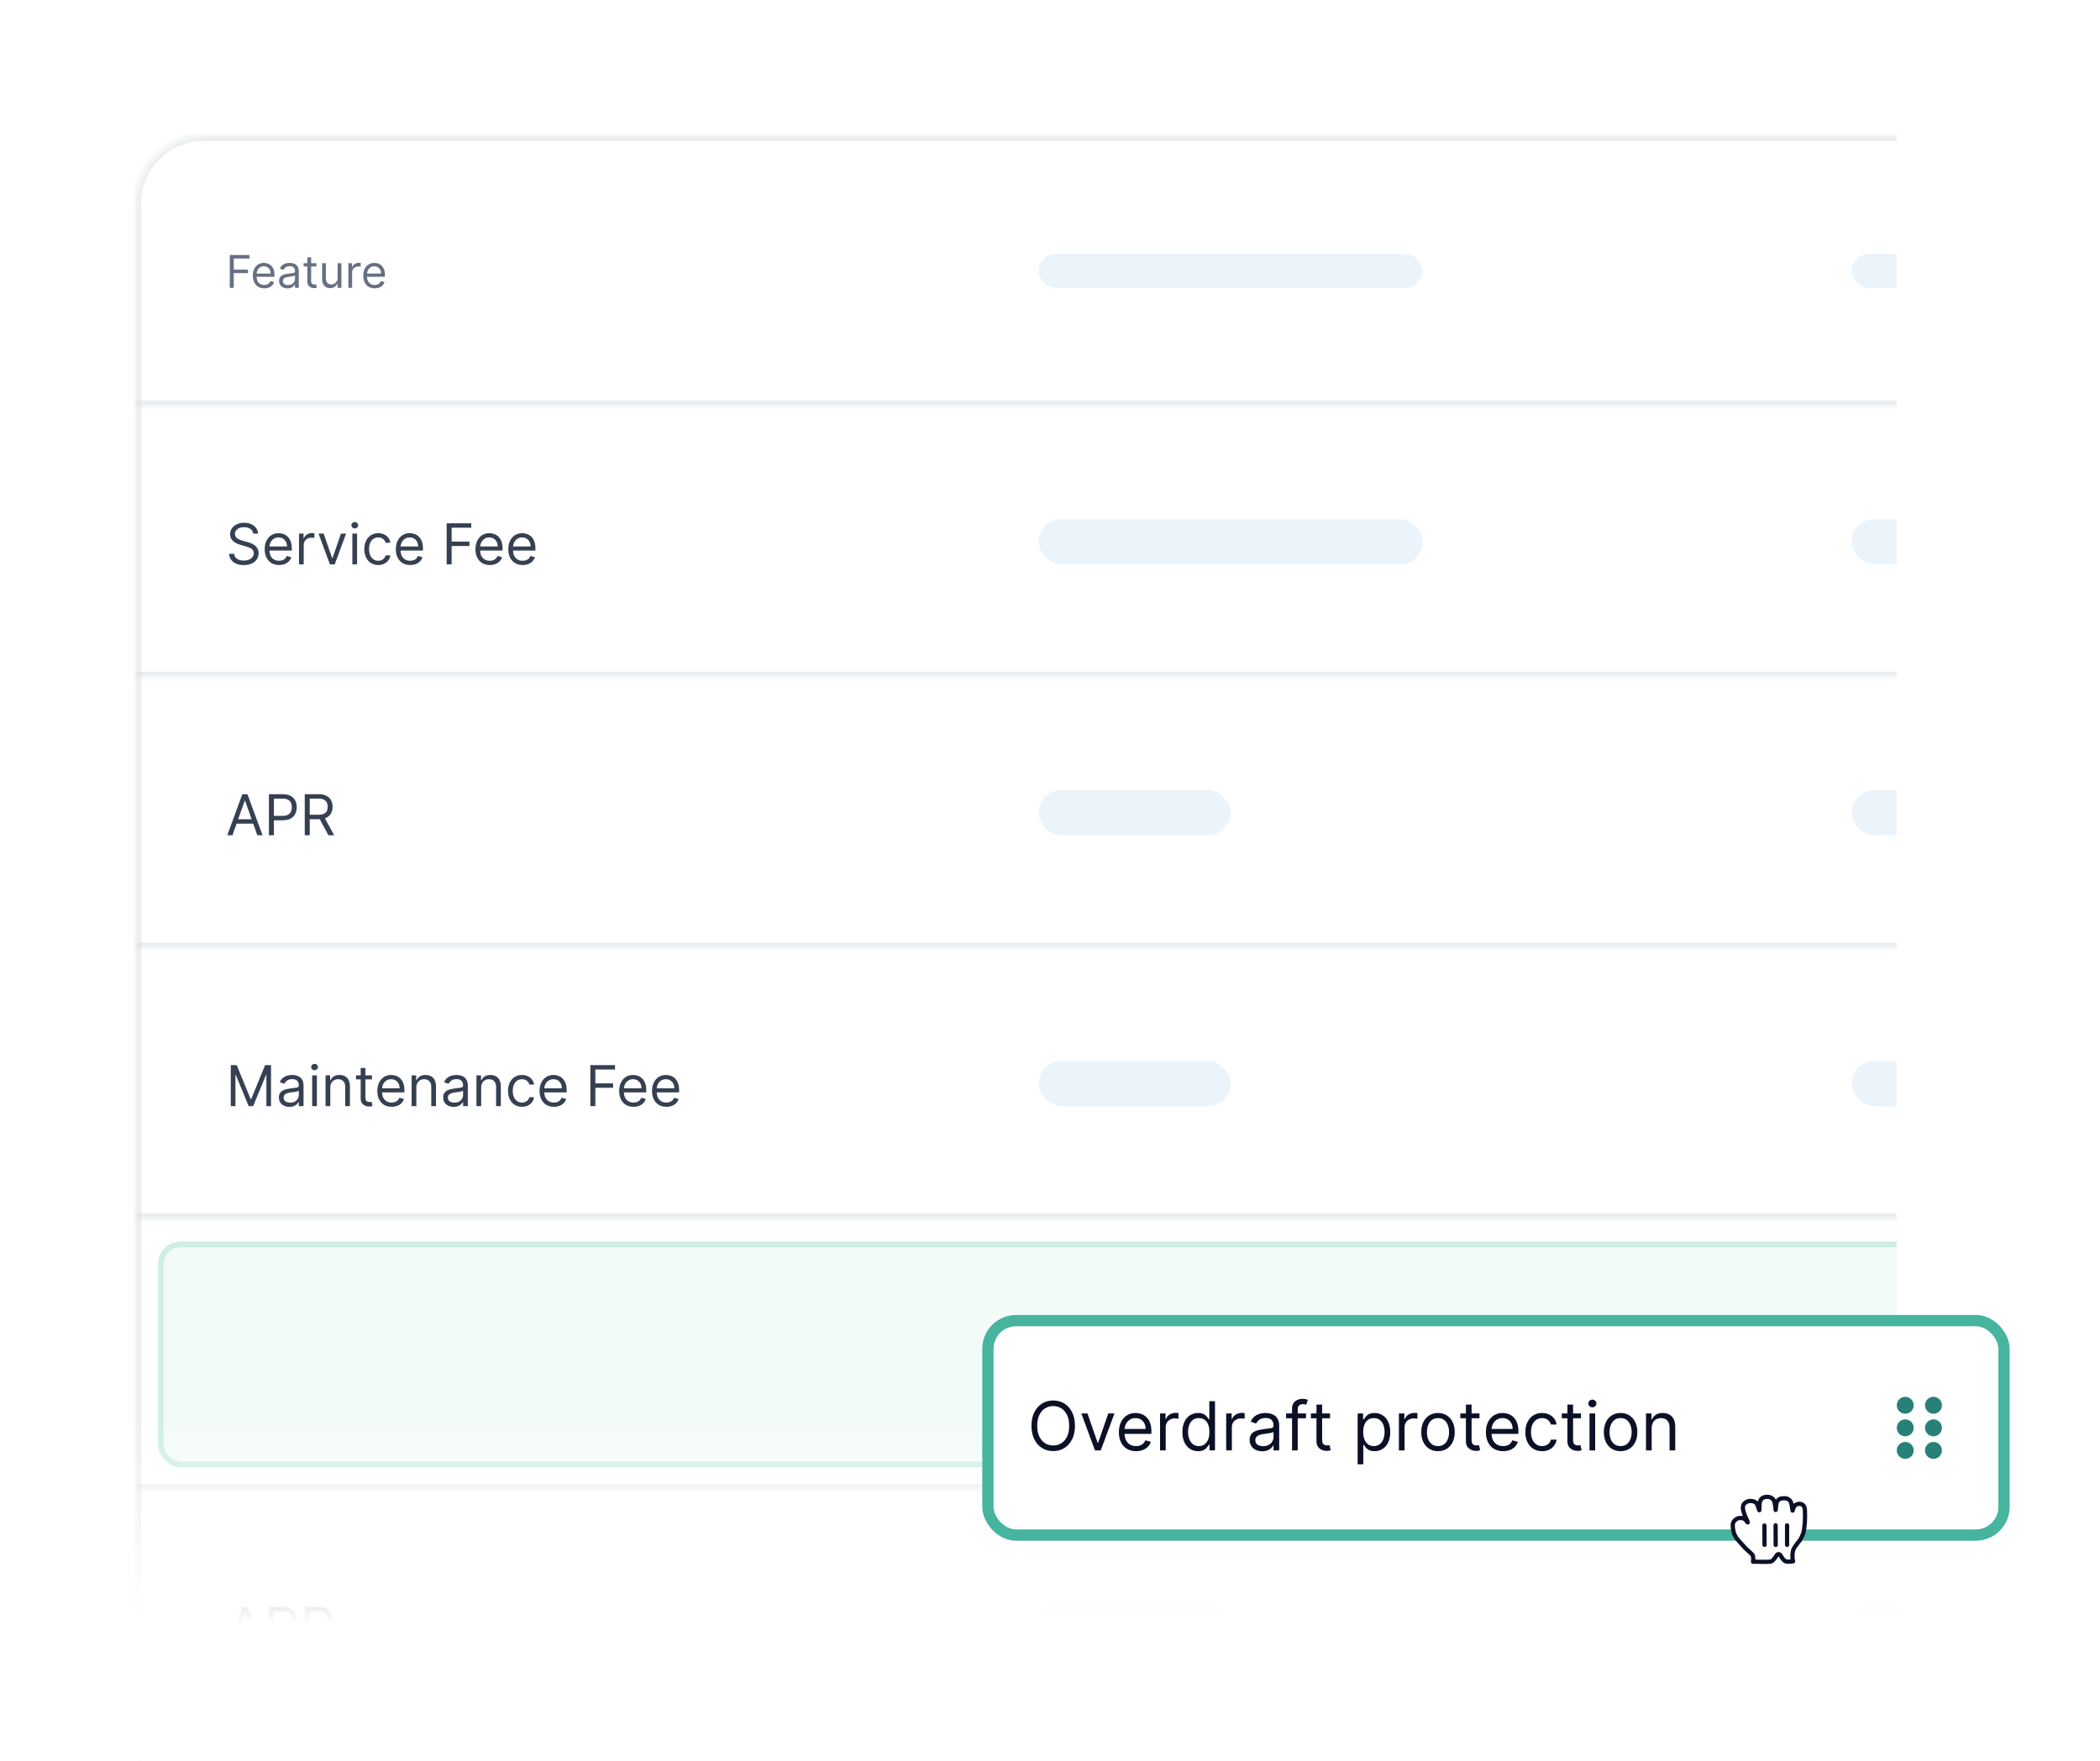 <svg xmlns="http://www.w3.org/2000/svg" width="372" height="312" viewBox="0 0 372 312" fill="none"><g clip-path="url(#clip0_10423_15577)"><rect width="336" height="312" rx="16" fill="white"></rect><mask id="path-2-inside-1_10423_15577" fill="white"><path d="M24 36C24 29.373 29.373 24 36 24H488V312H24V36Z"></path></mask><path d="M24 36C24 29.373 29.373 24 36 24H488V312H24V36Z" fill="white"></path><path d="M23 36C23 28.82 28.82 23 36 23H488V25H36C29.925 25 25 29.925 25 36H23ZM488 312H24H488ZM23 312V36C23 28.82 28.82 23 36 23V25C29.925 25 25 29.925 25 36V312H23ZM488 24V312V24Z" fill="#D9DFE2" fill-opacity="0.5" mask="url(#path-2-inside-1_10423_15577)"></path><mask id="path-4-inside-2_10423_15577" fill="white"><path d="M24 24H488V72H24V24Z"></path></mask><path d="M488 72V71H24V72V73H488V72Z" fill="#D9DFE2" fill-opacity="0.5" mask="url(#path-4-inside-2_10423_15577)"></path><path d="M40.705 51V45.182H44.193V45.807H41.409V47.773H43.932V48.398H41.409V51H40.705ZM46.818 51.091C46.398 51.091 46.035 50.998 45.73 50.812C45.427 50.625 45.193 50.364 45.028 50.028C44.865 49.691 44.784 49.299 44.784 48.852C44.784 48.405 44.865 48.011 45.028 47.67C45.193 47.328 45.422 47.061 45.716 46.869C46.011 46.676 46.356 46.58 46.75 46.58C46.977 46.58 47.202 46.617 47.423 46.693C47.645 46.769 47.847 46.892 48.028 47.062C48.21 47.231 48.355 47.455 48.463 47.733C48.571 48.011 48.625 48.354 48.625 48.761V49.045H45.261V48.466H47.943C47.943 48.22 47.894 48 47.795 47.807C47.699 47.614 47.561 47.461 47.381 47.349C47.203 47.238 46.992 47.182 46.75 47.182C46.483 47.182 46.252 47.248 46.057 47.381C45.864 47.511 45.715 47.682 45.611 47.892C45.507 48.102 45.455 48.328 45.455 48.568V48.955C45.455 49.284 45.511 49.563 45.625 49.793C45.74 50.02 45.901 50.193 46.105 50.312C46.31 50.43 46.547 50.489 46.818 50.489C46.994 50.489 47.153 50.464 47.295 50.415C47.439 50.364 47.563 50.288 47.668 50.188C47.772 50.085 47.852 49.958 47.909 49.807L48.557 49.989C48.489 50.208 48.374 50.401 48.213 50.568C48.052 50.733 47.853 50.862 47.617 50.955C47.38 51.045 47.114 51.091 46.818 51.091ZM50.929 51.102C50.653 51.102 50.401 51.05 50.176 50.946C49.951 50.84 49.772 50.688 49.639 50.489C49.507 50.288 49.44 50.045 49.44 49.761C49.44 49.511 49.49 49.309 49.588 49.153C49.687 48.996 49.818 48.873 49.983 48.784C50.148 48.695 50.33 48.629 50.528 48.585C50.729 48.54 50.931 48.504 51.133 48.477C51.399 48.443 51.614 48.418 51.778 48.401C51.945 48.382 52.066 48.35 52.142 48.307C52.22 48.263 52.258 48.188 52.258 48.08V48.057C52.258 47.776 52.182 47.559 52.028 47.403C51.877 47.248 51.647 47.17 51.338 47.17C51.018 47.17 50.767 47.24 50.585 47.381C50.403 47.521 50.276 47.67 50.202 47.83L49.565 47.602C49.679 47.337 49.831 47.131 50.02 46.983C50.211 46.833 50.419 46.729 50.645 46.67C50.872 46.61 51.096 46.58 51.315 46.58C51.456 46.58 51.617 46.597 51.798 46.631C51.982 46.663 52.159 46.73 52.33 46.832C52.502 46.935 52.645 47.089 52.758 47.295C52.872 47.502 52.929 47.778 52.929 48.125V51H52.258V50.409H52.224C52.179 50.504 52.103 50.605 51.997 50.713C51.891 50.821 51.75 50.913 51.574 50.989C51.398 51.064 51.183 51.102 50.929 51.102ZM51.031 50.5C51.296 50.5 51.52 50.448 51.702 50.344C51.885 50.24 52.024 50.105 52.117 49.94C52.211 49.776 52.258 49.602 52.258 49.42V48.807C52.23 48.841 52.168 48.872 52.071 48.901C51.976 48.927 51.867 48.951 51.742 48.972C51.618 48.99 51.498 49.008 51.381 49.023C51.265 49.036 51.171 49.047 51.099 49.057C50.925 49.08 50.762 49.117 50.611 49.168C50.461 49.217 50.34 49.292 50.247 49.392C50.156 49.49 50.111 49.625 50.111 49.795C50.111 50.028 50.197 50.205 50.369 50.324C50.544 50.441 50.764 50.5 51.031 50.5ZM56.05 46.636V47.205H53.789V46.636H56.05ZM54.448 45.591H55.119V49.75C55.119 49.939 55.146 50.081 55.201 50.176C55.258 50.269 55.33 50.331 55.417 50.364C55.506 50.394 55.6 50.409 55.698 50.409C55.772 50.409 55.833 50.405 55.88 50.398C55.927 50.388 55.965 50.381 55.994 50.375L56.13 50.977C56.084 50.994 56.021 51.011 55.94 51.028C55.858 51.047 55.755 51.057 55.63 51.057C55.441 51.057 55.255 51.016 55.073 50.935C54.893 50.853 54.744 50.729 54.624 50.562C54.507 50.396 54.448 50.186 54.448 49.932V45.591ZM59.809 49.216V46.636H60.479V51H59.809V50.261H59.764C59.661 50.483 59.502 50.671 59.286 50.827C59.07 50.98 58.798 51.057 58.468 51.057C58.195 51.057 57.953 50.997 57.741 50.878C57.529 50.757 57.362 50.575 57.241 50.332C57.12 50.088 57.059 49.78 57.059 49.409V46.636H57.729V49.364C57.729 49.682 57.818 49.936 57.996 50.125C58.176 50.314 58.406 50.409 58.684 50.409C58.851 50.409 59.02 50.367 59.193 50.281C59.367 50.196 59.513 50.065 59.63 49.889C59.749 49.713 59.809 49.489 59.809 49.216ZM61.707 51V46.636H62.355V47.295H62.401C62.48 47.08 62.624 46.904 62.832 46.77C63.041 46.635 63.276 46.568 63.537 46.568C63.586 46.568 63.648 46.569 63.722 46.571C63.795 46.573 63.851 46.576 63.889 46.58V47.261C63.867 47.256 63.814 47.247 63.733 47.236C63.653 47.222 63.569 47.216 63.48 47.216C63.268 47.216 63.079 47.26 62.912 47.349C62.747 47.437 62.617 47.558 62.52 47.713C62.425 47.867 62.378 48.042 62.378 48.239V51H61.707ZM66.381 51.091C65.96 51.091 65.597 50.998 65.293 50.812C64.99 50.625 64.756 50.364 64.591 50.028C64.428 49.691 64.347 49.299 64.347 48.852C64.347 48.405 64.428 48.011 64.591 47.67C64.756 47.328 64.985 47.061 65.278 46.869C65.574 46.676 65.919 46.58 66.312 46.58C66.54 46.58 66.764 46.617 66.986 46.693C67.207 46.769 67.409 46.892 67.591 47.062C67.773 47.231 67.918 47.455 68.026 47.733C68.133 48.011 68.188 48.354 68.188 48.761V49.045H64.824V48.466H67.506C67.506 48.22 67.456 48 67.358 47.807C67.261 47.614 67.123 47.461 66.943 47.349C66.765 47.238 66.555 47.182 66.312 47.182C66.046 47.182 65.814 47.248 65.619 47.381C65.426 47.511 65.278 47.682 65.173 47.892C65.069 48.102 65.017 48.328 65.017 48.568V48.955C65.017 49.284 65.074 49.563 65.188 49.793C65.303 50.02 65.463 50.193 65.668 50.312C65.872 50.43 66.11 50.489 66.381 50.489C66.557 50.489 66.716 50.464 66.858 50.415C67.002 50.364 67.126 50.288 67.23 50.188C67.334 50.085 67.415 49.958 67.472 49.807L68.119 49.989C68.051 50.208 67.937 50.401 67.776 50.568C67.615 50.733 67.416 50.862 67.179 50.955C66.942 51.045 66.676 51.091 66.381 51.091Z" fill="#657083"></path><rect x="184" y="45" width="68" height="6" rx="3" fill="#EBF4FB"></rect><rect x="328" y="45" width="34" height="6" rx="3" fill="#EBF4FB"></rect><mask id="path-9-inside-3_10423_15577" fill="white"><path d="M24 72H488V120H24V72Z"></path></mask><path d="M488 120V119H24V120V121H488V120Z" fill="#D9DFE2" fill-opacity="0.5" mask="url(#path-9-inside-3_10423_15577)"></path><path d="M44.858 94.546C44.815 94.186 44.642 93.906 44.34 93.707C44.036 93.508 43.665 93.409 43.224 93.409C42.903 93.409 42.621 93.461 42.379 93.565C42.14 93.669 41.953 93.813 41.818 93.995C41.686 94.177 41.619 94.385 41.619 94.617C41.619 94.811 41.666 94.978 41.758 95.117C41.852 95.254 41.973 95.369 42.12 95.462C42.267 95.552 42.421 95.626 42.582 95.685C42.743 95.742 42.891 95.788 43.026 95.824L43.764 96.023C43.954 96.072 44.164 96.141 44.396 96.229C44.631 96.316 44.854 96.436 45.068 96.587C45.283 96.737 45.461 96.928 45.6 97.163C45.74 97.397 45.81 97.685 45.81 98.026C45.81 98.419 45.707 98.774 45.501 99.091C45.297 99.408 44.999 99.66 44.606 99.847C44.215 100.034 43.74 100.128 43.182 100.128C42.661 100.128 42.21 100.044 41.829 99.876C41.45 99.708 41.152 99.473 40.934 99.173C40.718 98.872 40.597 98.523 40.568 98.125H41.477C41.501 98.4 41.593 98.627 41.754 98.807C41.918 98.984 42.124 99.117 42.372 99.204C42.623 99.29 42.893 99.332 43.182 99.332C43.518 99.332 43.82 99.278 44.087 99.169C44.355 99.058 44.567 98.904 44.723 98.707C44.879 98.508 44.957 98.276 44.957 98.011C44.957 97.77 44.89 97.573 44.755 97.422C44.62 97.27 44.443 97.147 44.222 97.053C44.002 96.958 43.764 96.875 43.508 96.804L42.614 96.548C42.045 96.385 41.596 96.152 41.264 95.849C40.933 95.546 40.767 95.149 40.767 94.659C40.767 94.252 40.877 93.897 41.097 93.594C41.32 93.288 41.618 93.052 41.992 92.883C42.369 92.713 42.789 92.628 43.253 92.628C43.722 92.628 44.138 92.712 44.503 92.88C44.867 93.046 45.156 93.273 45.369 93.562C45.585 93.851 45.698 94.178 45.71 94.546H44.858ZM49.431 100.114C48.905 100.114 48.452 99.998 48.071 99.766C47.692 99.531 47.4 99.204 47.194 98.785C46.99 98.364 46.888 97.874 46.888 97.315C46.888 96.757 46.99 96.264 47.194 95.838C47.4 95.41 47.686 95.076 48.053 94.837C48.422 94.595 48.853 94.474 49.346 94.474C49.63 94.474 49.91 94.522 50.187 94.617C50.464 94.711 50.716 94.865 50.944 95.078C51.171 95.289 51.352 95.568 51.487 95.916C51.622 96.264 51.69 96.693 51.69 97.202V97.557H47.485V96.832H50.837C50.837 96.525 50.776 96.25 50.653 96.008C50.532 95.767 50.359 95.576 50.134 95.437C49.911 95.297 49.649 95.227 49.346 95.227C49.012 95.227 48.723 95.31 48.479 95.476C48.238 95.639 48.052 95.852 47.922 96.115C47.791 96.378 47.726 96.66 47.726 96.96V97.443C47.726 97.855 47.797 98.204 47.94 98.491C48.084 98.775 48.284 98.992 48.54 99.141C48.795 99.287 49.092 99.361 49.431 99.361C49.651 99.361 49.85 99.33 50.028 99.269C50.207 99.204 50.362 99.11 50.493 98.984C50.623 98.856 50.724 98.698 50.795 98.508L51.604 98.736C51.519 99.01 51.376 99.252 51.175 99.46C50.973 99.666 50.725 99.827 50.429 99.943C50.133 100.057 49.8 100.114 49.431 100.114ZM52.964 100V94.546H53.774V95.369H53.831C53.93 95.099 54.11 94.88 54.371 94.712C54.631 94.544 54.925 94.46 55.251 94.46C55.313 94.46 55.39 94.461 55.482 94.464C55.574 94.466 55.644 94.47 55.692 94.474V95.327C55.663 95.32 55.598 95.309 55.496 95.295C55.397 95.278 55.291 95.27 55.18 95.27C54.915 95.27 54.678 95.326 54.47 95.437C54.264 95.546 54.101 95.697 53.98 95.891C53.862 96.083 53.802 96.302 53.802 96.548V100H52.964ZM61.311 94.546L59.294 100H58.442L56.425 94.546H57.334L58.84 98.892H58.897L60.402 94.546H61.311ZM62.417 100V94.546H63.255V100H62.417ZM62.844 93.636C62.68 93.636 62.539 93.581 62.421 93.469C62.305 93.358 62.247 93.224 62.247 93.068C62.247 92.912 62.305 92.778 62.421 92.667C62.539 92.556 62.68 92.5 62.844 92.5C63.007 92.5 63.147 92.556 63.263 92.667C63.381 92.778 63.44 92.912 63.44 93.068C63.44 93.224 63.381 93.358 63.263 93.469C63.147 93.581 63.007 93.636 62.844 93.636ZM67.006 100.114C66.495 100.114 66.055 99.993 65.685 99.751C65.316 99.51 65.032 99.177 64.833 98.754C64.634 98.33 64.535 97.846 64.535 97.301C64.535 96.747 64.637 96.258 64.84 95.835C65.046 95.408 65.333 95.076 65.7 94.837C66.069 94.595 66.5 94.474 66.992 94.474C67.376 94.474 67.721 94.546 68.029 94.688C68.337 94.829 68.589 95.028 68.785 95.284C68.982 95.54 69.104 95.838 69.151 96.179H68.313C68.249 95.93 68.107 95.71 67.887 95.519C67.669 95.324 67.376 95.227 67.006 95.227C66.68 95.227 66.393 95.312 66.147 95.483C65.903 95.651 65.713 95.889 65.575 96.197C65.44 96.502 65.373 96.861 65.373 97.273C65.373 97.694 65.439 98.061 65.572 98.374C65.707 98.686 65.896 98.929 66.14 99.102C66.386 99.274 66.675 99.361 67.006 99.361C67.224 99.361 67.422 99.323 67.599 99.247C67.777 99.171 67.927 99.062 68.05 98.921C68.174 98.778 68.261 98.608 68.313 98.409H69.151C69.104 98.731 68.987 99.021 68.8 99.279C68.615 99.535 68.37 99.738 68.065 99.89C67.762 100.039 67.409 100.114 67.006 100.114ZM72.663 100.114C72.138 100.114 71.684 99.998 71.303 99.766C70.924 99.531 70.632 99.204 70.426 98.785C70.222 98.364 70.121 97.874 70.121 97.315C70.121 96.757 70.222 96.264 70.426 95.838C70.632 95.41 70.919 95.076 71.285 94.837C71.655 94.595 72.086 94.474 72.578 94.474C72.862 94.474 73.143 94.522 73.42 94.617C73.697 94.711 73.949 94.865 74.176 95.078C74.403 95.289 74.585 95.568 74.719 95.916C74.854 96.264 74.922 96.693 74.922 97.202V97.557H70.717V96.832H74.07C74.07 96.525 74.008 96.25 73.885 96.008C73.764 95.767 73.591 95.576 73.367 95.437C73.144 95.297 72.881 95.227 72.578 95.227C72.244 95.227 71.956 95.31 71.712 95.476C71.47 95.639 71.284 95.852 71.154 96.115C71.024 96.378 70.959 96.66 70.959 96.96V97.443C70.959 97.855 71.03 98.204 71.172 98.491C71.316 98.775 71.516 98.992 71.772 99.141C72.028 99.287 72.325 99.361 72.663 99.361C72.883 99.361 73.082 99.33 73.26 99.269C73.44 99.204 73.595 99.11 73.725 98.984C73.855 98.856 73.956 98.698 74.027 98.508L74.837 98.736C74.751 99.01 74.608 99.252 74.407 99.46C74.206 99.666 73.957 99.827 73.661 99.943C73.365 100.057 73.033 100.114 72.663 100.114ZM79.123 100V92.727H83.484V93.508H80.004V95.966H83.157V96.747H80.004V100H79.123ZM86.765 100.114C86.239 100.114 85.786 99.998 85.405 99.766C85.026 99.531 84.734 99.204 84.528 98.785C84.324 98.364 84.222 97.874 84.222 97.315C84.222 96.757 84.324 96.264 84.528 95.838C84.734 95.41 85.02 95.076 85.387 94.837C85.756 94.595 86.187 94.474 86.68 94.474C86.964 94.474 87.244 94.522 87.521 94.617C87.798 94.711 88.05 94.865 88.278 95.078C88.505 95.289 88.686 95.568 88.821 95.916C88.956 96.264 89.023 96.693 89.023 97.202V97.557H84.819V96.832H88.171C88.171 96.525 88.11 96.25 87.987 96.008C87.866 95.767 87.693 95.576 87.468 95.437C87.246 95.297 86.983 95.227 86.68 95.227C86.346 95.227 86.057 95.31 85.813 95.476C85.572 95.639 85.386 95.852 85.256 96.115C85.126 96.378 85.06 96.66 85.06 96.96V97.443C85.06 97.855 85.131 98.204 85.273 98.491C85.418 98.775 85.618 98.992 85.874 99.141C86.129 99.287 86.426 99.361 86.765 99.361C86.985 99.361 87.184 99.33 87.362 99.269C87.541 99.204 87.697 99.11 87.827 98.984C87.957 98.856 88.058 98.698 88.129 98.508L88.938 98.736C88.853 99.01 88.71 99.252 88.508 99.46C88.307 99.666 88.059 99.827 87.763 99.943C87.467 100.057 87.134 100.114 86.765 100.114ZM92.585 100.114C92.06 100.114 91.606 99.998 91.225 99.766C90.846 99.531 90.554 99.204 90.348 98.785C90.144 98.364 90.043 97.874 90.043 97.315C90.043 96.757 90.144 96.264 90.348 95.838C90.554 95.41 90.84 95.076 91.207 94.837C91.577 94.595 92.008 94.474 92.5 94.474C92.784 94.474 93.065 94.522 93.342 94.617C93.619 94.711 93.871 94.865 94.098 95.078C94.325 95.289 94.506 95.568 94.641 95.916C94.776 96.264 94.844 96.693 94.844 97.202V97.557H90.639V96.832H93.992C93.992 96.525 93.93 96.25 93.807 96.008C93.686 95.767 93.513 95.576 93.288 95.437C93.066 95.297 92.803 95.227 92.5 95.227C92.166 95.227 91.877 95.31 91.633 95.476C91.392 95.639 91.206 95.852 91.076 96.115C90.946 96.378 90.881 96.66 90.881 96.96V97.443C90.881 97.855 90.952 98.204 91.094 98.491C91.238 98.775 91.438 98.992 91.694 99.141C91.95 99.287 92.247 99.361 92.585 99.361C92.805 99.361 93.004 99.33 93.182 99.269C93.362 99.204 93.517 99.11 93.647 98.984C93.777 98.856 93.878 98.698 93.949 98.508L94.758 98.736C94.673 99.01 94.53 99.252 94.329 99.46C94.128 99.666 93.879 99.827 93.583 99.943C93.287 100.057 92.954 100.114 92.585 100.114Z" fill="#354052"></path><rect x="184" y="92" width="68" height="8" rx="4" fill="#EBF4FB"></rect><rect x="328" y="92" width="34" height="8" rx="4" fill="#EBF4FB"></rect><mask id="path-14-inside-4_10423_15577" fill="white"><path d="M24 120H488V168H24V120Z"></path></mask><path d="M488 168V167H24V168V169H488V168Z" fill="#D9DFE2" fill-opacity="0.5" mask="url(#path-14-inside-4_10423_15577)"></path><path d="M41.179 148H40.256L42.926 140.727H43.835L46.506 148H45.582L43.409 141.878H43.352L41.179 148ZM41.52 145.159H45.242V145.94H41.52V145.159ZM47.639 148V140.727H50.096C50.666 140.727 51.133 140.83 51.495 141.036C51.86 141.24 52.13 141.516 52.305 141.864C52.48 142.212 52.568 142.6 52.568 143.028C52.568 143.457 52.48 143.846 52.305 144.197C52.132 144.547 51.864 144.826 51.502 145.035C51.14 145.241 50.676 145.344 50.11 145.344H48.349V144.562H50.082C50.472 144.562 50.786 144.495 51.023 144.36C51.26 144.225 51.431 144.043 51.538 143.813C51.647 143.581 51.701 143.32 51.701 143.028C51.701 142.737 51.647 142.477 51.538 142.247C51.431 142.018 51.258 141.838 51.019 141.707C50.78 141.575 50.463 141.509 50.068 141.509H48.519V148H47.639ZM53.986 148V140.727H56.444C57.012 140.727 57.478 140.824 57.843 141.018C58.207 141.21 58.477 141.474 58.652 141.81C58.828 142.147 58.915 142.529 58.915 142.957C58.915 143.386 58.828 143.766 58.652 144.097C58.477 144.429 58.209 144.689 57.846 144.879C57.484 145.066 57.021 145.159 56.458 145.159H54.469V144.364H56.429C56.818 144.364 57.13 144.307 57.367 144.193C57.606 144.08 57.779 143.919 57.885 143.71C57.994 143.5 58.049 143.249 58.049 142.957C58.049 142.666 57.994 142.412 57.885 142.194C57.776 141.976 57.602 141.808 57.363 141.69C57.124 141.569 56.808 141.509 56.415 141.509H54.867V148H53.986ZM57.409 144.733L59.199 148H58.176L56.415 144.733H57.409Z" fill="#354052"></path><rect x="184" y="140" width="34" height="8" rx="4" fill="#EBF4FB"></rect><rect x="328" y="140" width="34" height="8" rx="4" fill="#EBF4FB"></rect><mask id="path-19-inside-5_10423_15577" fill="white"><path d="M24 168H488V216H24V168Z"></path></mask><path d="M488 216V215H24V216V217H488V216Z" fill="#D9DFE2" fill-opacity="0.5" mask="url(#path-19-inside-5_10423_15577)"></path><path d="M40.881 188.727H41.932L44.403 194.764H44.489L46.96 188.727H48.011V196H47.188V190.474H47.117L44.844 196H44.048L41.776 190.474H41.705V196H40.881V188.727ZM51.269 196.128C50.923 196.128 50.609 196.063 50.328 195.933C50.046 195.8 49.822 195.609 49.656 195.361C49.491 195.11 49.408 194.807 49.408 194.452C49.408 194.139 49.469 193.886 49.593 193.692C49.716 193.495 49.88 193.341 50.086 193.23C50.292 193.119 50.519 193.036 50.768 192.982C51.019 192.925 51.271 192.88 51.524 192.847C51.856 192.804 52.124 192.772 52.33 192.751C52.539 192.727 52.69 192.688 52.785 192.634C52.882 192.579 52.931 192.484 52.931 192.349V192.321C52.931 191.971 52.835 191.698 52.643 191.504C52.453 191.31 52.166 191.213 51.78 191.213C51.38 191.213 51.066 191.301 50.839 191.476C50.612 191.651 50.452 191.838 50.36 192.037L49.564 191.753C49.706 191.421 49.895 191.163 50.132 190.979C50.371 190.792 50.632 190.661 50.913 190.588C51.198 190.512 51.477 190.474 51.752 190.474C51.927 190.474 52.128 190.496 52.355 190.538C52.585 190.579 52.806 190.663 53.019 190.79C53.235 190.918 53.413 191.111 53.556 191.369C53.698 191.627 53.769 191.973 53.769 192.406V196H52.931V195.261H52.888C52.831 195.38 52.736 195.506 52.604 195.641C52.471 195.776 52.295 195.891 52.075 195.986C51.855 196.08 51.586 196.128 51.269 196.128ZM51.397 195.375C51.728 195.375 52.007 195.31 52.235 195.18C52.464 195.049 52.637 194.881 52.753 194.675C52.871 194.469 52.931 194.253 52.931 194.026V193.259C52.895 193.301 52.817 193.34 52.696 193.376C52.578 193.409 52.441 193.438 52.284 193.464C52.13 193.488 51.98 193.509 51.833 193.528C51.689 193.545 51.572 193.559 51.482 193.571C51.264 193.599 51.06 193.646 50.871 193.71C50.684 193.771 50.532 193.865 50.416 193.99C50.303 194.113 50.246 194.281 50.246 194.494C50.246 194.786 50.354 195.006 50.569 195.155C50.787 195.302 51.063 195.375 51.397 195.375ZM55.298 196V190.545H56.136V196H55.298ZM55.724 189.636C55.561 189.636 55.42 189.581 55.302 189.469C55.186 189.358 55.128 189.224 55.128 189.068C55.128 188.912 55.186 188.778 55.302 188.667C55.42 188.556 55.561 188.5 55.724 188.5C55.888 188.5 56.028 188.556 56.144 188.667C56.262 188.778 56.321 188.912 56.321 189.068C56.321 189.224 56.262 189.358 56.144 189.469C56.028 189.581 55.888 189.636 55.724 189.636ZM58.509 192.719V196H57.671V190.545H58.481V191.398H58.552C58.68 191.121 58.874 190.898 59.134 190.73C59.395 190.56 59.731 190.474 60.143 190.474C60.512 190.474 60.835 190.55 61.112 190.702C61.389 190.851 61.605 191.078 61.759 191.384C61.913 191.687 61.989 192.07 61.989 192.534V196H61.151V192.591C61.151 192.162 61.04 191.829 60.818 191.589C60.595 191.348 60.29 191.227 59.901 191.227C59.634 191.227 59.395 191.285 59.184 191.401C58.976 191.517 58.811 191.687 58.691 191.909C58.57 192.132 58.509 192.402 58.509 192.719ZM65.893 190.545V191.256H63.066V190.545H65.893ZM63.89 189.239H64.728V194.438C64.728 194.674 64.763 194.852 64.831 194.97C64.902 195.086 64.992 195.164 65.101 195.205C65.213 195.242 65.33 195.261 65.453 195.261C65.545 195.261 65.621 195.257 65.68 195.247C65.739 195.235 65.787 195.226 65.822 195.219L65.993 195.972C65.936 195.993 65.856 196.014 65.755 196.036C65.653 196.059 65.524 196.071 65.368 196.071C65.131 196.071 64.899 196.02 64.671 195.918C64.447 195.817 64.26 195.661 64.11 195.453C63.964 195.245 63.89 194.982 63.89 194.665V189.239ZM69.382 196.114C68.856 196.114 68.403 195.998 68.022 195.766C67.643 195.531 67.351 195.205 67.145 194.786C66.941 194.364 66.84 193.874 66.84 193.315C66.84 192.757 66.941 192.264 67.145 191.838C67.351 191.41 67.637 191.076 68.004 190.837C68.374 190.595 68.805 190.474 69.297 190.474C69.581 190.474 69.862 190.522 70.138 190.616C70.415 190.711 70.668 190.865 70.895 191.078C71.122 191.289 71.303 191.568 71.438 191.916C71.573 192.264 71.641 192.693 71.641 193.202V193.557H67.436V192.832H70.788C70.788 192.525 70.727 192.25 70.604 192.009C70.483 191.767 70.31 191.576 70.085 191.437C69.863 191.297 69.6 191.227 69.297 191.227C68.963 191.227 68.674 191.31 68.43 191.476C68.189 191.639 68.003 191.852 67.873 192.115C67.743 192.378 67.678 192.66 67.678 192.96V193.443C67.678 193.855 67.749 194.204 67.891 194.491C68.035 194.775 68.235 194.991 68.491 195.141C68.746 195.287 69.044 195.361 69.382 195.361C69.602 195.361 69.801 195.33 69.979 195.268C70.159 195.205 70.314 195.11 70.444 194.984C70.574 194.857 70.675 194.698 70.746 194.509L71.555 194.736C71.47 195.01 71.327 195.252 71.126 195.46C70.924 195.666 70.676 195.827 70.38 195.943C70.084 196.057 69.751 196.114 69.382 196.114ZM73.754 192.719V196H72.915V190.545H73.725V191.398H73.796C73.924 191.121 74.118 190.898 74.379 190.73C74.639 190.56 74.975 190.474 75.387 190.474C75.756 190.474 76.079 190.55 76.356 190.702C76.633 190.851 76.849 191.078 77.003 191.384C77.157 191.687 77.234 192.07 77.234 192.534V196H76.396V192.591C76.396 192.162 76.284 191.829 76.062 191.589C75.839 191.348 75.534 191.227 75.146 191.227C74.878 191.227 74.639 191.285 74.428 191.401C74.22 191.517 74.055 191.687 73.935 191.909C73.814 192.132 73.754 192.402 73.754 192.719ZM80.37 196.128C80.025 196.128 79.711 196.063 79.429 195.933C79.147 195.8 78.924 195.609 78.758 195.361C78.592 195.11 78.509 194.807 78.509 194.452C78.509 194.139 78.571 193.886 78.694 193.692C78.817 193.495 78.982 193.341 79.188 193.23C79.394 193.119 79.621 193.036 79.87 192.982C80.12 192.925 80.373 192.88 80.626 192.847C80.957 192.804 81.226 192.772 81.432 192.751C81.64 192.727 81.792 192.688 81.886 192.634C81.984 192.579 82.032 192.484 82.032 192.349V192.321C82.032 191.971 81.936 191.698 81.745 191.504C81.555 191.31 81.267 191.213 80.882 191.213C80.481 191.213 80.168 191.301 79.941 191.476C79.713 191.651 79.553 191.838 79.461 192.037L78.666 191.753C78.808 191.421 78.997 191.163 79.234 190.979C79.473 190.792 79.733 190.661 80.015 190.588C80.299 190.512 80.579 190.474 80.853 190.474C81.028 190.474 81.23 190.496 81.457 190.538C81.686 190.579 81.908 190.663 82.121 190.79C82.336 190.918 82.515 191.111 82.657 191.369C82.799 191.627 82.87 191.973 82.87 192.406V196H82.032V195.261H81.99C81.933 195.38 81.838 195.506 81.705 195.641C81.573 195.776 81.397 195.891 81.176 195.986C80.956 196.08 80.687 196.128 80.37 196.128ZM80.498 195.375C80.829 195.375 81.109 195.31 81.336 195.18C81.566 195.049 81.739 194.881 81.855 194.675C81.973 194.469 82.032 194.253 82.032 194.026V193.259C81.997 193.301 81.918 193.34 81.798 193.376C81.679 193.409 81.542 193.438 81.386 193.464C81.232 193.488 81.082 193.509 80.935 193.528C80.79 193.545 80.673 193.559 80.583 193.571C80.365 193.599 80.162 193.646 79.972 193.71C79.785 193.771 79.634 193.865 79.518 193.99C79.404 194.113 79.347 194.281 79.347 194.494C79.347 194.786 79.455 195.006 79.671 195.155C79.888 195.302 80.164 195.375 80.498 195.375ZM85.238 192.719V196H84.4V190.545H85.21V191.398H85.281C85.408 191.121 85.603 190.898 85.863 190.73C86.123 190.56 86.46 190.474 86.871 190.474C87.241 190.474 87.564 190.55 87.841 190.702C88.118 190.851 88.333 191.078 88.487 191.384C88.641 191.687 88.718 192.07 88.718 192.534V196H87.88V192.591C87.88 192.162 87.769 191.829 87.546 191.589C87.324 191.348 87.018 191.227 86.63 191.227C86.362 191.227 86.123 191.285 85.913 191.401C85.704 191.517 85.54 191.687 85.419 191.909C85.298 192.132 85.238 192.402 85.238 192.719ZM92.465 196.114C91.954 196.114 91.514 195.993 91.144 195.751C90.775 195.51 90.491 195.177 90.292 194.754C90.093 194.33 89.994 193.846 89.994 193.301C89.994 192.747 90.096 192.258 90.299 191.835C90.505 191.408 90.792 191.076 91.159 190.837C91.528 190.595 91.959 190.474 92.451 190.474C92.835 190.474 93.18 190.545 93.488 190.688C93.796 190.83 94.048 191.028 94.245 191.284C94.441 191.54 94.563 191.838 94.61 192.179H93.772C93.708 191.93 93.566 191.71 93.346 191.518C93.128 191.324 92.835 191.227 92.465 191.227C92.139 191.227 91.852 191.312 91.606 191.483C91.362 191.651 91.172 191.889 91.034 192.197C90.899 192.502 90.832 192.861 90.832 193.273C90.832 193.694 90.898 194.061 91.031 194.374C91.166 194.686 91.355 194.929 91.599 195.102C91.845 195.274 92.134 195.361 92.465 195.361C92.683 195.361 92.881 195.323 93.058 195.247C93.236 195.171 93.386 195.062 93.509 194.92C93.632 194.778 93.72 194.608 93.772 194.409H94.61C94.563 194.731 94.446 195.021 94.259 195.279C94.074 195.535 93.829 195.738 93.524 195.89C93.221 196.039 92.868 196.114 92.465 196.114ZM98.122 196.114C97.597 196.114 97.143 195.998 96.762 195.766C96.383 195.531 96.091 195.205 95.885 194.786C95.681 194.364 95.58 193.874 95.58 193.315C95.58 192.757 95.681 192.264 95.885 191.838C96.091 191.41 96.377 191.076 96.745 190.837C97.114 190.595 97.545 190.474 98.037 190.474C98.321 190.474 98.602 190.522 98.879 190.616C99.156 190.711 99.408 190.865 99.635 191.078C99.862 191.289 100.044 191.568 100.178 191.916C100.313 192.264 100.381 192.693 100.381 193.202V193.557H96.176V192.832H99.529C99.529 192.525 99.467 192.25 99.344 192.009C99.223 191.767 99.05 191.576 98.826 191.437C98.603 191.297 98.34 191.227 98.037 191.227C97.703 191.227 97.415 191.31 97.171 191.476C96.929 191.639 96.743 191.852 96.613 192.115C96.483 192.378 96.418 192.66 96.418 192.96V193.443C96.418 193.855 96.489 194.204 96.631 194.491C96.775 194.775 96.975 194.991 97.231 195.141C97.487 195.287 97.784 195.361 98.122 195.361C98.343 195.361 98.541 195.33 98.719 195.268C98.899 195.205 99.054 195.11 99.184 194.984C99.314 194.857 99.415 194.698 99.486 194.509L100.296 194.736C100.21 195.01 100.067 195.252 99.866 195.46C99.665 195.666 99.416 195.827 99.12 195.943C98.824 196.057 98.492 196.114 98.122 196.114ZM104.582 196V188.727H108.943V189.509H105.463V191.966H108.616V192.747H105.463V196H104.582ZM112.224 196.114C111.698 196.114 111.245 195.998 110.864 195.766C110.485 195.531 110.193 195.205 109.987 194.786C109.783 194.364 109.681 193.874 109.681 193.315C109.681 192.757 109.783 192.264 109.987 191.838C110.193 191.41 110.479 191.076 110.846 190.837C111.215 190.595 111.646 190.474 112.139 190.474C112.423 190.474 112.703 190.522 112.98 190.616C113.257 190.711 113.509 190.865 113.737 191.078C113.964 191.289 114.145 191.568 114.28 191.916C114.415 192.264 114.482 192.693 114.482 193.202V193.557H110.278V192.832H113.63C113.63 192.525 113.569 192.25 113.445 192.009C113.325 191.767 113.152 191.576 112.927 191.437C112.704 191.297 112.442 191.227 112.139 191.227C111.805 191.227 111.516 191.31 111.272 191.476C111.031 191.639 110.845 191.852 110.715 192.115C110.584 192.378 110.519 192.66 110.519 192.96V193.443C110.519 193.855 110.59 194.204 110.732 194.491C110.877 194.775 111.077 194.991 111.333 195.141C111.588 195.287 111.885 195.361 112.224 195.361C112.444 195.361 112.643 195.33 112.82 195.268C113 195.205 113.155 195.11 113.286 194.984C113.416 194.857 113.517 194.698 113.588 194.509L114.397 194.736C114.312 195.01 114.169 195.252 113.968 195.46C113.766 195.666 113.518 195.827 113.222 195.943C112.926 196.057 112.593 196.114 112.224 196.114ZM118.044 196.114C117.519 196.114 117.065 195.998 116.684 195.766C116.305 195.531 116.013 195.205 115.807 194.786C115.603 194.364 115.502 193.874 115.502 193.315C115.502 192.757 115.603 192.264 115.807 191.838C116.013 191.41 116.299 191.076 116.666 190.837C117.036 190.595 117.467 190.474 117.959 190.474C118.243 190.474 118.524 190.522 118.801 190.616C119.078 190.711 119.33 190.865 119.557 191.078C119.784 191.289 119.965 191.568 120.1 191.916C120.235 192.264 120.303 192.693 120.303 193.202V193.557H116.098V192.832H119.45C119.45 192.525 119.389 192.25 119.266 192.009C119.145 191.767 118.972 191.576 118.747 191.437C118.525 191.297 118.262 191.227 117.959 191.227C117.625 191.227 117.336 191.31 117.093 191.476C116.851 191.639 116.665 191.852 116.535 192.115C116.405 192.378 116.34 192.66 116.34 192.96V193.443C116.34 193.855 116.411 194.204 116.553 194.491C116.697 194.775 116.897 194.991 117.153 195.141C117.409 195.287 117.706 195.361 118.044 195.361C118.264 195.361 118.463 195.33 118.641 195.268C118.821 195.205 118.976 195.11 119.106 194.984C119.236 194.857 119.337 194.698 119.408 194.509L120.218 194.736C120.132 195.01 119.989 195.252 119.788 195.46C119.587 195.666 119.338 195.827 119.042 195.943C118.746 196.057 118.414 196.114 118.044 196.114Z" fill="#354052"></path><rect x="184" y="188" width="34" height="8" rx="4" fill="#EBF4FB"></rect><rect x="328" y="188" width="34" height="8" rx="4" fill="#EBF4FB"></rect><mask id="path-24-inside-6_10423_15577" fill="white"><path d="M24 216H488V264H24V216Z"></path></mask><path d="M488 264V263H24V264V265H488V264Z" fill="#D9DFE2" fill-opacity="0.5" mask="url(#path-24-inside-6_10423_15577)"></path><rect x="28" y="220" width="456" height="40" rx="4" fill="#00A674" fill-opacity="0.05"></rect><rect x="28.5" y="220.5" width="455" height="39" rx="3.5" stroke="#00A674" stroke-opacity="0.15"></rect><mask id="path-28-inside-7_10423_15577" fill="white"><path d="M24 264H488V312H24V264Z"></path></mask><path d="M488 312V311H24V312V313H488V312Z" fill="#D9DFE2" fill-opacity="0.5" mask="url(#path-28-inside-7_10423_15577)"></path><path d="M41.179 292H40.256L42.926 284.727H43.835L46.506 292H45.582L43.409 285.878H43.352L41.179 292ZM41.52 289.159H45.242V289.94H41.52V289.159ZM47.639 292V284.727H50.096C50.666 284.727 51.133 284.83 51.495 285.036C51.86 285.24 52.13 285.516 52.305 285.864C52.48 286.212 52.568 286.6 52.568 287.028C52.568 287.457 52.48 287.846 52.305 288.197C52.132 288.547 51.864 288.826 51.502 289.035C51.14 289.241 50.676 289.344 50.11 289.344H48.349V288.562H50.082C50.472 288.562 50.786 288.495 51.023 288.36C51.26 288.225 51.431 288.043 51.538 287.813C51.647 287.581 51.701 287.32 51.701 287.028C51.701 286.737 51.647 286.477 51.538 286.247C51.431 286.018 51.258 285.838 51.019 285.707C50.78 285.575 50.463 285.509 50.068 285.509H48.519V292H47.639ZM53.986 292V284.727H56.444C57.012 284.727 57.478 284.824 57.843 285.018C58.207 285.21 58.477 285.474 58.652 285.81C58.828 286.147 58.915 286.529 58.915 286.957C58.915 287.386 58.828 287.766 58.652 288.097C58.477 288.429 58.209 288.689 57.846 288.879C57.484 289.066 57.021 289.159 56.458 289.159H54.469V288.364H56.429C56.818 288.364 57.13 288.307 57.367 288.193C57.606 288.08 57.779 287.919 57.885 287.71C57.994 287.5 58.049 287.249 58.049 286.957C58.049 286.666 57.994 286.412 57.885 286.194C57.776 285.976 57.602 285.808 57.363 285.69C57.124 285.569 56.808 285.509 56.415 285.509H54.867V292H53.986ZM57.409 288.733L59.199 292H58.176L56.415 288.733H57.409Z" fill="#354052"></path><rect x="184" y="284" width="34" height="8" rx="4" fill="#EBF4FB"></rect><rect x="328" y="284" width="34" height="8" rx="4" fill="#EBF4FB"></rect><rect y="252" width="336" height="60" fill="url(#paint0_linear_10423_15577)"></rect></g><g filter="url(#filter0_dd_10423_15577)"><rect x="174" y="233" width="182" height="40" rx="6" fill="white"></rect><rect x="175" y="234" width="180" height="38" rx="5" stroke="#46B49E" stroke-width="2"></rect><path d="M190.42 252.636C190.42 253.557 190.254 254.352 189.922 255.023C189.589 255.693 189.134 256.21 188.554 256.574C187.974 256.938 187.313 257.119 186.568 257.119C185.824 257.119 185.162 256.938 184.582 256.574C184.003 256.21 183.547 255.693 183.214 255.023C182.882 254.352 182.716 253.557 182.716 252.636C182.716 251.716 182.882 250.92 183.214 250.25C183.547 249.58 184.003 249.062 184.582 248.699C185.162 248.335 185.824 248.153 186.568 248.153C187.313 248.153 187.974 248.335 188.554 248.699C189.134 249.062 189.589 249.58 189.922 250.25C190.254 250.92 190.42 251.716 190.42 252.636ZM189.398 252.636C189.398 251.881 189.271 251.243 189.018 250.723C188.768 250.203 188.429 249.81 188 249.543C187.574 249.276 187.097 249.142 186.568 249.142C186.04 249.142 185.561 249.276 185.132 249.543C184.706 249.81 184.366 250.203 184.114 250.723C183.864 251.243 183.739 251.881 183.739 252.636C183.739 253.392 183.864 254.03 184.114 254.55C184.366 255.07 184.706 255.463 185.132 255.73C185.561 255.997 186.04 256.131 186.568 256.131C187.097 256.131 187.574 255.997 188 255.73C188.429 255.463 188.768 255.07 189.018 254.55C189.271 254.03 189.398 253.392 189.398 252.636ZM197.413 250.455L194.993 257H193.97L191.55 250.455H192.641L194.447 255.67H194.516L196.322 250.455H197.413ZM201.251 257.136C200.62 257.136 200.076 256.997 199.619 256.719C199.164 256.438 198.813 256.045 198.566 255.543C198.322 255.037 198.2 254.449 198.2 253.778C198.2 253.108 198.322 252.517 198.566 252.006C198.813 251.491 199.157 251.091 199.597 250.804C200.04 250.514 200.558 250.369 201.148 250.369C201.489 250.369 201.826 250.426 202.158 250.54C202.491 250.653 202.793 250.838 203.066 251.094C203.339 251.347 203.556 251.682 203.718 252.099C203.88 252.517 203.961 253.031 203.961 253.642V254.068H198.915V253.199H202.938C202.938 252.83 202.864 252.5 202.717 252.21C202.572 251.92 202.364 251.692 202.094 251.524C201.827 251.357 201.512 251.273 201.148 251.273C200.748 251.273 200.401 251.372 200.109 251.571C199.819 251.767 199.596 252.023 199.44 252.338C199.283 252.653 199.205 252.991 199.205 253.352V253.932C199.205 254.426 199.29 254.845 199.461 255.189C199.634 255.53 199.874 255.79 200.181 255.969C200.488 256.145 200.844 256.233 201.251 256.233C201.515 256.233 201.754 256.196 201.967 256.122C202.183 256.045 202.369 255.932 202.525 255.781C202.681 255.628 202.802 255.437 202.887 255.21L203.859 255.483C203.756 255.812 203.585 256.102 203.343 256.352C203.102 256.599 202.803 256.793 202.448 256.932C202.093 257.068 201.694 257.136 201.251 257.136ZM205.491 257V250.455H206.462V251.443H206.531C206.65 251.119 206.866 250.857 207.178 250.655C207.491 250.453 207.843 250.352 208.235 250.352C208.309 250.352 208.401 250.354 208.512 250.357C208.623 250.359 208.707 250.364 208.763 250.369V251.392C208.729 251.384 208.651 251.371 208.529 251.354C208.41 251.334 208.283 251.324 208.15 251.324C207.832 251.324 207.548 251.391 207.298 251.524C207.05 251.655 206.854 251.837 206.71 252.07C206.567 252.3 206.496 252.562 206.496 252.858V257H205.491ZM212.228 257.136C211.683 257.136 211.201 256.999 210.783 256.723C210.366 256.445 210.039 256.053 209.803 255.547C209.567 255.038 209.45 254.438 209.45 253.744C209.45 253.057 209.567 252.46 209.803 251.955C210.039 251.449 210.367 251.058 210.788 250.783C211.208 250.507 211.694 250.369 212.245 250.369C212.671 250.369 213.008 250.44 213.255 250.582C213.505 250.722 213.695 250.881 213.826 251.06C213.96 251.236 214.063 251.381 214.137 251.494H214.222V248.273H215.228V257H214.256V255.994H214.137C214.063 256.114 213.958 256.264 213.822 256.446C213.685 256.625 213.491 256.786 213.238 256.928C212.985 257.067 212.648 257.136 212.228 257.136ZM212.364 256.233C212.768 256.233 213.109 256.128 213.387 255.918C213.665 255.705 213.877 255.411 214.022 255.036C214.167 254.658 214.239 254.222 214.239 253.727C214.239 253.239 214.168 252.811 214.026 252.445C213.884 252.075 213.674 251.788 213.396 251.584C213.117 251.376 212.773 251.273 212.364 251.273C211.938 251.273 211.583 251.382 211.299 251.601C211.018 251.817 210.806 252.111 210.664 252.483C210.525 252.852 210.455 253.267 210.455 253.727C210.455 254.193 210.526 254.616 210.668 254.997C210.813 255.375 211.026 255.676 211.308 255.901C211.592 256.122 211.944 256.233 212.364 256.233ZM217.21 257V250.455H218.181V251.443H218.249C218.369 251.119 218.585 250.857 218.897 250.655C219.21 250.453 219.562 250.352 219.954 250.352C220.028 250.352 220.12 250.354 220.231 250.357C220.342 250.359 220.425 250.364 220.482 250.369V251.392C220.448 251.384 220.37 251.371 220.248 251.354C220.129 251.334 220.002 251.324 219.869 251.324C219.55 251.324 219.266 251.391 219.016 251.524C218.769 251.655 218.573 251.837 218.428 252.07C218.286 252.3 218.215 252.562 218.215 252.858V257H217.21ZM223.6 257.153C223.186 257.153 222.809 257.075 222.471 256.919C222.133 256.76 221.865 256.531 221.666 256.233C221.467 255.932 221.368 255.568 221.368 255.142C221.368 254.767 221.441 254.463 221.589 254.23C221.737 253.994 221.934 253.81 222.181 253.676C222.429 253.543 222.701 253.443 223 253.378C223.301 253.31 223.603 253.256 223.907 253.216C224.305 253.165 224.627 253.126 224.875 253.101C225.125 253.072 225.306 253.026 225.42 252.96C225.537 252.895 225.595 252.781 225.595 252.619V252.585C225.595 252.165 225.48 251.838 225.25 251.605C225.022 251.372 224.677 251.256 224.214 251.256C223.734 251.256 223.358 251.361 223.085 251.571C222.812 251.781 222.62 252.006 222.51 252.244L221.555 251.903C221.725 251.506 221.953 251.196 222.237 250.974C222.524 250.75 222.836 250.594 223.174 250.506C223.515 250.415 223.85 250.369 224.18 250.369C224.39 250.369 224.632 250.395 224.904 250.446C225.18 250.494 225.446 250.595 225.701 250.749C225.96 250.902 226.174 251.134 226.345 251.443C226.515 251.753 226.6 252.168 226.6 252.688V257H225.595V256.114H225.544C225.475 256.256 225.362 256.408 225.203 256.57C225.044 256.732 224.832 256.869 224.568 256.983C224.304 257.097 223.981 257.153 223.6 257.153ZM223.754 256.25C224.152 256.25 224.487 256.172 224.76 256.016C225.035 255.859 225.243 255.658 225.382 255.411C225.524 255.163 225.595 254.903 225.595 254.631V253.71C225.552 253.761 225.458 253.808 225.314 253.851C225.172 253.891 225.007 253.926 224.819 253.957C224.635 253.986 224.454 254.011 224.278 254.034C224.105 254.054 223.964 254.071 223.856 254.085C223.595 254.119 223.35 254.175 223.123 254.251C222.899 254.325 222.717 254.437 222.578 254.588C222.441 254.736 222.373 254.937 222.373 255.193C222.373 255.543 222.502 255.807 222.761 255.986C223.022 256.162 223.353 256.25 223.754 256.25ZM231.351 250.455V251.307H227.822V250.455H231.351ZM228.879 257V249.551C228.879 249.176 228.967 248.864 229.143 248.614C229.32 248.364 229.548 248.176 229.83 248.051C230.111 247.926 230.408 247.864 230.72 247.864C230.967 247.864 231.169 247.884 231.325 247.923C231.482 247.963 231.598 248 231.675 248.034L231.385 248.903C231.334 248.886 231.263 248.865 231.172 248.839C231.084 248.814 230.967 248.801 230.822 248.801C230.49 248.801 230.25 248.885 230.102 249.053C229.957 249.22 229.885 249.466 229.885 249.79V257H228.879ZM235.607 250.455V251.307H232.215V250.455H235.607ZM233.203 248.886H234.209V255.125C234.209 255.409 234.25 255.622 234.333 255.764C234.418 255.903 234.526 255.997 234.657 256.045C234.79 256.091 234.931 256.114 235.078 256.114C235.189 256.114 235.28 256.108 235.351 256.097C235.422 256.082 235.479 256.071 235.522 256.062L235.726 256.966C235.658 256.991 235.563 257.017 235.441 257.043C235.319 257.071 235.164 257.085 234.976 257.085C234.692 257.085 234.414 257.024 234.141 256.902C233.871 256.78 233.647 256.594 233.468 256.344C233.292 256.094 233.203 255.778 233.203 255.398V248.886ZM240.495 259.455V250.455H241.466V251.494H241.586C241.659 251.381 241.762 251.236 241.892 251.06C242.026 250.881 242.216 250.722 242.463 250.582C242.713 250.44 243.051 250.369 243.478 250.369C244.029 250.369 244.515 250.507 244.935 250.783C245.355 251.058 245.684 251.449 245.919 251.955C246.155 252.46 246.273 253.057 246.273 253.744C246.273 254.438 246.155 255.038 245.919 255.547C245.684 256.053 245.357 256.445 244.939 256.723C244.522 256.999 244.04 257.136 243.495 257.136C243.074 257.136 242.738 257.067 242.485 256.928C242.232 256.786 242.037 256.625 241.901 256.446C241.765 256.264 241.659 256.114 241.586 255.994H241.5V259.455H240.495ZM241.483 253.727C241.483 254.222 241.556 254.658 241.701 255.036C241.846 255.411 242.057 255.705 242.336 255.918C242.614 256.128 242.955 256.233 243.358 256.233C243.779 256.233 244.13 256.122 244.411 255.901C244.695 255.676 244.908 255.375 245.05 254.997C245.195 254.616 245.267 254.193 245.267 253.727C245.267 253.267 245.196 252.852 245.054 252.483C244.915 252.111 244.703 251.817 244.419 251.601C244.138 251.382 243.784 251.273 243.358 251.273C242.949 251.273 242.605 251.376 242.327 251.584C242.049 251.788 241.838 252.075 241.696 252.445C241.554 252.811 241.483 253.239 241.483 253.727ZM247.807 257V250.455H248.779V251.443H248.847C248.966 251.119 249.182 250.857 249.495 250.655C249.807 250.453 250.159 250.352 250.551 250.352C250.625 250.352 250.718 250.354 250.828 250.357C250.939 250.359 251.023 250.364 251.08 250.369V251.392C251.046 251.384 250.968 251.371 250.846 251.354C250.726 251.334 250.6 251.324 250.466 251.324C250.148 251.324 249.864 251.391 249.614 251.524C249.367 251.655 249.171 251.837 249.026 252.07C248.884 252.3 248.813 252.562 248.813 252.858V257H247.807ZM254.732 257.136C254.141 257.136 253.623 256.996 253.176 256.714C252.733 256.433 252.387 256.04 252.137 255.534C251.89 255.028 251.766 254.437 251.766 253.761C251.766 253.08 251.89 252.484 252.137 251.976C252.387 251.467 252.733 251.072 253.176 250.791C253.623 250.51 254.141 250.369 254.732 250.369C255.323 250.369 255.84 250.51 256.283 250.791C256.729 251.072 257.076 251.467 257.323 251.976C257.573 252.484 257.698 253.08 257.698 253.761C257.698 254.437 257.573 255.028 257.323 255.534C257.076 256.04 256.729 256.433 256.283 256.714C255.84 256.996 255.323 257.136 254.732 257.136ZM254.732 256.233C255.181 256.233 255.55 256.118 255.84 255.888C256.13 255.658 256.344 255.355 256.483 254.98C256.623 254.605 256.692 254.199 256.692 253.761C256.692 253.324 256.623 252.916 256.483 252.538C256.344 252.161 256.13 251.855 255.84 251.622C255.55 251.389 255.181 251.273 254.732 251.273C254.283 251.273 253.914 251.389 253.624 251.622C253.334 251.855 253.12 252.161 252.98 252.538C252.841 252.916 252.772 253.324 252.772 253.761C252.772 254.199 252.841 254.605 252.98 254.98C253.12 255.355 253.334 255.658 253.624 255.888C253.914 256.118 254.283 256.233 254.732 256.233ZM262.08 250.455V251.307H258.688V250.455H262.08ZM259.676 248.886H260.682V255.125C260.682 255.409 260.723 255.622 260.805 255.764C260.891 255.903 260.999 255.997 261.129 256.045C261.263 256.091 261.403 256.114 261.551 256.114C261.662 256.114 261.753 256.108 261.824 256.097C261.895 256.082 261.952 256.071 261.994 256.062L262.199 256.966C262.131 256.991 262.036 257.017 261.913 257.043C261.791 257.071 261.636 257.085 261.449 257.085C261.165 257.085 260.886 257.024 260.614 256.902C260.344 256.78 260.119 256.594 259.94 256.344C259.764 256.094 259.676 255.778 259.676 255.398V248.886ZM266.266 257.136C265.636 257.136 265.092 256.997 264.634 256.719C264.18 256.438 263.829 256.045 263.582 255.543C263.337 255.037 263.215 254.449 263.215 253.778C263.215 253.108 263.337 252.517 263.582 252.006C263.829 251.491 264.173 251.091 264.613 250.804C265.056 250.514 265.573 250.369 266.164 250.369C266.505 250.369 266.842 250.426 267.174 250.54C267.506 250.653 267.809 250.838 268.082 251.094C268.354 251.347 268.572 251.682 268.734 252.099C268.896 252.517 268.977 253.031 268.977 253.642V254.068H263.931V253.199H267.954C267.954 252.83 267.88 252.5 267.732 252.21C267.587 251.92 267.38 251.692 267.11 251.524C266.843 251.357 266.528 251.273 266.164 251.273C265.763 251.273 265.417 251.372 265.124 251.571C264.835 251.767 264.612 252.023 264.455 252.338C264.299 252.653 264.221 252.991 264.221 253.352V253.932C264.221 254.426 264.306 254.845 264.477 255.189C264.65 255.53 264.89 255.79 265.197 255.969C265.504 256.145 265.86 256.233 266.266 256.233C266.531 256.233 266.769 256.196 266.982 256.122C267.198 256.045 267.384 255.932 267.54 255.781C267.697 255.628 267.817 255.437 267.903 255.21L268.874 255.483C268.772 255.812 268.6 256.102 268.359 256.352C268.117 256.599 267.819 256.793 267.464 256.932C267.109 257.068 266.71 257.136 266.266 257.136ZM273.165 257.136C272.552 257.136 272.023 256.991 271.58 256.702C271.137 256.412 270.796 256.013 270.558 255.504C270.319 254.996 270.2 254.415 270.2 253.761C270.2 253.097 270.322 252.51 270.566 252.001C270.813 251.49 271.157 251.091 271.597 250.804C272.04 250.514 272.558 250.369 273.148 250.369C273.609 250.369 274.023 250.455 274.393 250.625C274.762 250.795 275.065 251.034 275.3 251.341C275.536 251.648 275.683 252.006 275.739 252.415H274.734C274.657 252.116 274.487 251.852 274.222 251.622C273.961 251.389 273.609 251.273 273.165 251.273C272.773 251.273 272.43 251.375 272.134 251.58C271.842 251.781 271.613 252.067 271.448 252.436C271.286 252.803 271.205 253.233 271.205 253.727C271.205 254.233 271.285 254.673 271.444 255.048C271.606 255.423 271.833 255.714 272.126 255.922C272.421 256.129 272.768 256.233 273.165 256.233C273.427 256.233 273.664 256.188 273.877 256.097C274.09 256.006 274.271 255.875 274.418 255.705C274.566 255.534 274.671 255.33 274.734 255.091H275.739C275.683 255.477 275.542 255.825 275.317 256.135C275.096 256.442 274.802 256.686 274.435 256.868C274.072 257.047 273.648 257.136 273.165 257.136ZM280.056 250.455V251.307H276.664V250.455H280.056ZM277.653 248.886H278.658V255.125C278.658 255.409 278.7 255.622 278.782 255.764C278.867 255.903 278.975 255.997 279.106 256.045C279.239 256.091 279.38 256.114 279.528 256.114C279.638 256.114 279.729 256.108 279.8 256.097C279.871 256.082 279.928 256.071 279.971 256.062L280.175 256.966C280.107 256.991 280.012 257.017 279.89 257.043C279.768 257.071 279.613 257.085 279.425 257.085C279.141 257.085 278.863 257.024 278.59 256.902C278.32 256.78 278.096 256.594 277.917 256.344C277.741 256.094 277.653 255.778 277.653 255.398V248.886ZM281.569 257V250.455H282.575V257H281.569ZM282.08 249.364C281.884 249.364 281.715 249.297 281.573 249.163C281.434 249.03 281.364 248.869 281.364 248.682C281.364 248.494 281.434 248.334 281.573 248.2C281.715 248.067 281.884 248 282.08 248C282.276 248 282.444 248.067 282.583 248.2C282.725 248.334 282.796 248.494 282.796 248.682C282.796 248.869 282.725 249.03 282.583 249.163C282.444 249.297 282.276 249.364 282.08 249.364ZM287.076 257.136C286.485 257.136 285.966 256.996 285.52 256.714C285.077 256.433 284.73 256.04 284.48 255.534C284.233 255.028 284.11 254.437 284.11 253.761C284.11 253.08 284.233 252.484 284.48 251.976C284.73 251.467 285.077 251.072 285.52 250.791C285.966 250.51 286.485 250.369 287.076 250.369C287.667 250.369 288.184 250.51 288.627 250.791C289.073 251.072 289.419 251.467 289.667 251.976C289.917 252.484 290.042 253.08 290.042 253.761C290.042 254.437 289.917 255.028 289.667 255.534C289.419 256.04 289.073 256.433 288.627 256.714C288.184 256.996 287.667 257.136 287.076 257.136ZM287.076 256.233C287.525 256.233 287.894 256.118 288.184 255.888C288.473 255.658 288.688 255.355 288.827 254.98C288.966 254.605 289.036 254.199 289.036 253.761C289.036 253.324 288.966 252.916 288.827 252.538C288.688 252.161 288.473 251.855 288.184 251.622C287.894 251.389 287.525 251.273 287.076 251.273C286.627 251.273 286.257 251.389 285.968 251.622C285.678 251.855 285.463 252.161 285.324 252.538C285.185 252.916 285.115 253.324 285.115 253.761C285.115 254.199 285.185 254.605 285.324 254.98C285.463 255.355 285.678 255.658 285.968 255.888C286.257 256.118 286.627 256.233 287.076 256.233ZM292.582 253.062V257H291.577V250.455H292.548V251.477H292.634C292.787 251.145 293.02 250.878 293.332 250.676C293.645 250.472 294.048 250.369 294.543 250.369C294.986 250.369 295.374 250.46 295.706 250.642C296.038 250.821 296.297 251.094 296.482 251.46C296.666 251.824 296.759 252.284 296.759 252.841V257H295.753V252.909C295.753 252.395 295.619 251.994 295.352 251.707C295.085 251.418 294.719 251.273 294.253 251.273C293.932 251.273 293.645 251.342 293.392 251.482C293.142 251.621 292.945 251.824 292.8 252.091C292.655 252.358 292.582 252.682 292.582 253.062Z" fill="#0C1027"></path><circle cx="337.5" cy="249" r="1.5" fill="#288176"></circle><circle cx="342.5" cy="249" r="1.5" fill="#288176"></circle><circle cx="337.5" cy="253" r="1.5" fill="#288176"></circle><circle cx="342.5" cy="253" r="1.5" fill="#288176"></circle><circle cx="337.5" cy="257" r="1.5" fill="#288176"></circle><circle cx="342.5" cy="257" r="1.5" fill="#288176"></circle></g><g clip-path="url(#clip1_10423_15577)"><path fill-rule="evenodd" clip-rule="evenodd" d="M309.573 266.036C310.053 265.858 311 265.967 311.25 266.509C311.463 266.971 311.646 267.75 311.656 267.584C311.68 267.215 311.632 266.417 311.793 266C311.91 265.696 312.14 265.41 312.479 265.309C312.764 265.223 313.099 265.193 313.395 265.254C313.708 265.318 314.037 265.541 314.16 265.753C314.522 266.376 314.528 267.652 314.545 267.584C314.609 267.312 314.615 266.355 314.828 266C314.969 265.765 315.325 265.555 315.515 265.521C315.809 265.469 316.171 265.453 316.479 265.513C316.728 265.562 317.065 265.857 317.156 266C317.375 266.344 317.498 267.316 317.535 267.658C317.551 267.799 317.609 267.265 317.828 266.922C318.234 266.283 319.672 266.159 319.726 267.561C319.752 268.215 319.746 268.185 319.746 268.625C319.746 269.141 319.734 269.453 319.706 269.827C319.676 270.226 319.59 271.131 319.465 271.569C319.379 271.87 319.094 272.547 318.812 272.953C318.812 272.953 317.738 274.203 317.621 274.765C317.504 275.328 317.543 275.332 317.519 275.73C317.496 276.129 317.64 276.653 317.64 276.653C317.64 276.653 316.839 276.757 316.406 276.687C316.015 276.625 315.531 275.847 315.406 275.609C315.234 275.281 314.867 275.344 314.724 275.586C314.5 275.969 314.015 276.656 313.674 276.699C313.005 276.783 311.619 276.729 310.534 276.719C310.534 276.719 310.719 275.708 310.307 275.361C310.002 275.101 309.477 274.577 309.163 274.301L308.331 273.38C308.048 273.02 307.329 272.451 307.088 271.395C306.875 270.459 306.896 270 307.125 269.625C307.357 269.244 307.795 269.036 307.979 269C308.187 268.958 308.671 268.961 308.854 269.062C309.077 269.185 309.167 269.221 309.342 269.453C309.572 269.76 309.654 269.909 309.555 269.574C309.479 269.312 309.233 268.979 309.121 268.604C309.012 268.243 308.72 267.661 308.741 267.078C308.749 266.857 308.844 266.307 309.573 266.036Z" fill="white"></path><path fill-rule="evenodd" clip-rule="evenodd" d="M309.573 266.036C310.053 265.858 311 265.967 311.25 266.509C311.463 266.971 311.646 267.75 311.656 267.584C311.68 267.215 311.632 266.417 311.793 266C311.91 265.696 312.14 265.41 312.479 265.309C312.764 265.223 313.099 265.193 313.395 265.254C313.708 265.318 314.037 265.541 314.16 265.753C314.522 266.376 314.528 267.652 314.545 267.584C314.609 267.312 314.615 266.355 314.828 266C314.969 265.765 315.325 265.555 315.515 265.521C315.809 265.469 316.171 265.453 316.479 265.513C316.728 265.562 317.065 265.857 317.156 266C317.375 266.344 317.498 267.316 317.535 267.658C317.551 267.799 317.609 267.265 317.828 266.922C318.234 266.283 319.672 266.159 319.726 267.561C319.752 268.215 319.746 268.185 319.746 268.625C319.746 269.141 319.734 269.453 319.706 269.827C319.676 270.226 319.59 271.131 319.465 271.569C319.379 271.87 319.094 272.547 318.812 272.953C318.812 272.953 317.738 274.203 317.621 274.765C317.504 275.328 317.543 275.332 317.519 275.73C317.496 276.129 317.64 276.653 317.64 276.653C317.64 276.653 316.839 276.757 316.406 276.687C316.015 276.625 315.531 275.847 315.406 275.609C315.234 275.281 314.867 275.344 314.724 275.586C314.5 275.969 314.015 276.656 313.674 276.699C313.005 276.783 311.619 276.729 310.534 276.719C310.534 276.719 310.719 275.708 310.307 275.361C310.002 275.101 309.477 274.577 309.163 274.301L308.331 273.38C308.048 273.02 307.329 272.451 307.088 271.395C306.875 270.459 306.896 270 307.125 269.625C307.357 269.244 307.795 269.036 307.979 269C308.187 268.958 308.671 268.961 308.854 269.062C309.077 269.185 309.167 269.221 309.342 269.453C309.572 269.76 309.654 269.909 309.555 269.574C309.479 269.312 309.233 268.979 309.121 268.604C309.012 268.243 308.72 267.661 308.741 267.078C308.749 266.857 308.844 266.307 309.573 266.036Z" stroke="#0C1027" stroke-width="0.75" stroke-linejoin="round"></path><path d="M316.566 273.734V270.275" stroke="#0C1027" stroke-width="0.75" stroke-linecap="round"></path><path d="M314.551 273.746L314.535 270.273" stroke="#0C1027" stroke-width="0.75" stroke-linecap="round"></path><path d="M312.555 270.305L312.576 273.731" stroke="#0C1027" stroke-width="0.75" stroke-linecap="round"></path></g><defs><filter id="filter0_dd_10423_15577" x="158" y="225" width="214" height="72" filterUnits="userSpaceOnUse" color-interpolation-filters="sRGB"></filter><linearGradient id="paint0_linear_10423_15577" x1="168" y1="252" x2="168" y2="312" gradientUnits="userSpaceOnUse"><stop stop-color="white" stop-opacity="0"></stop><stop offset="0.6" stop-color="white"></stop></linearGradient><clipPath id="clip0_10423_15577"><rect width="336" height="312" rx="16" fill="white"></rect></clipPath><clipPath id="clip1_10423_15577"><rect width="15" height="14" fill="white" transform="translate(306 264)"></rect></clipPath></defs></svg>
